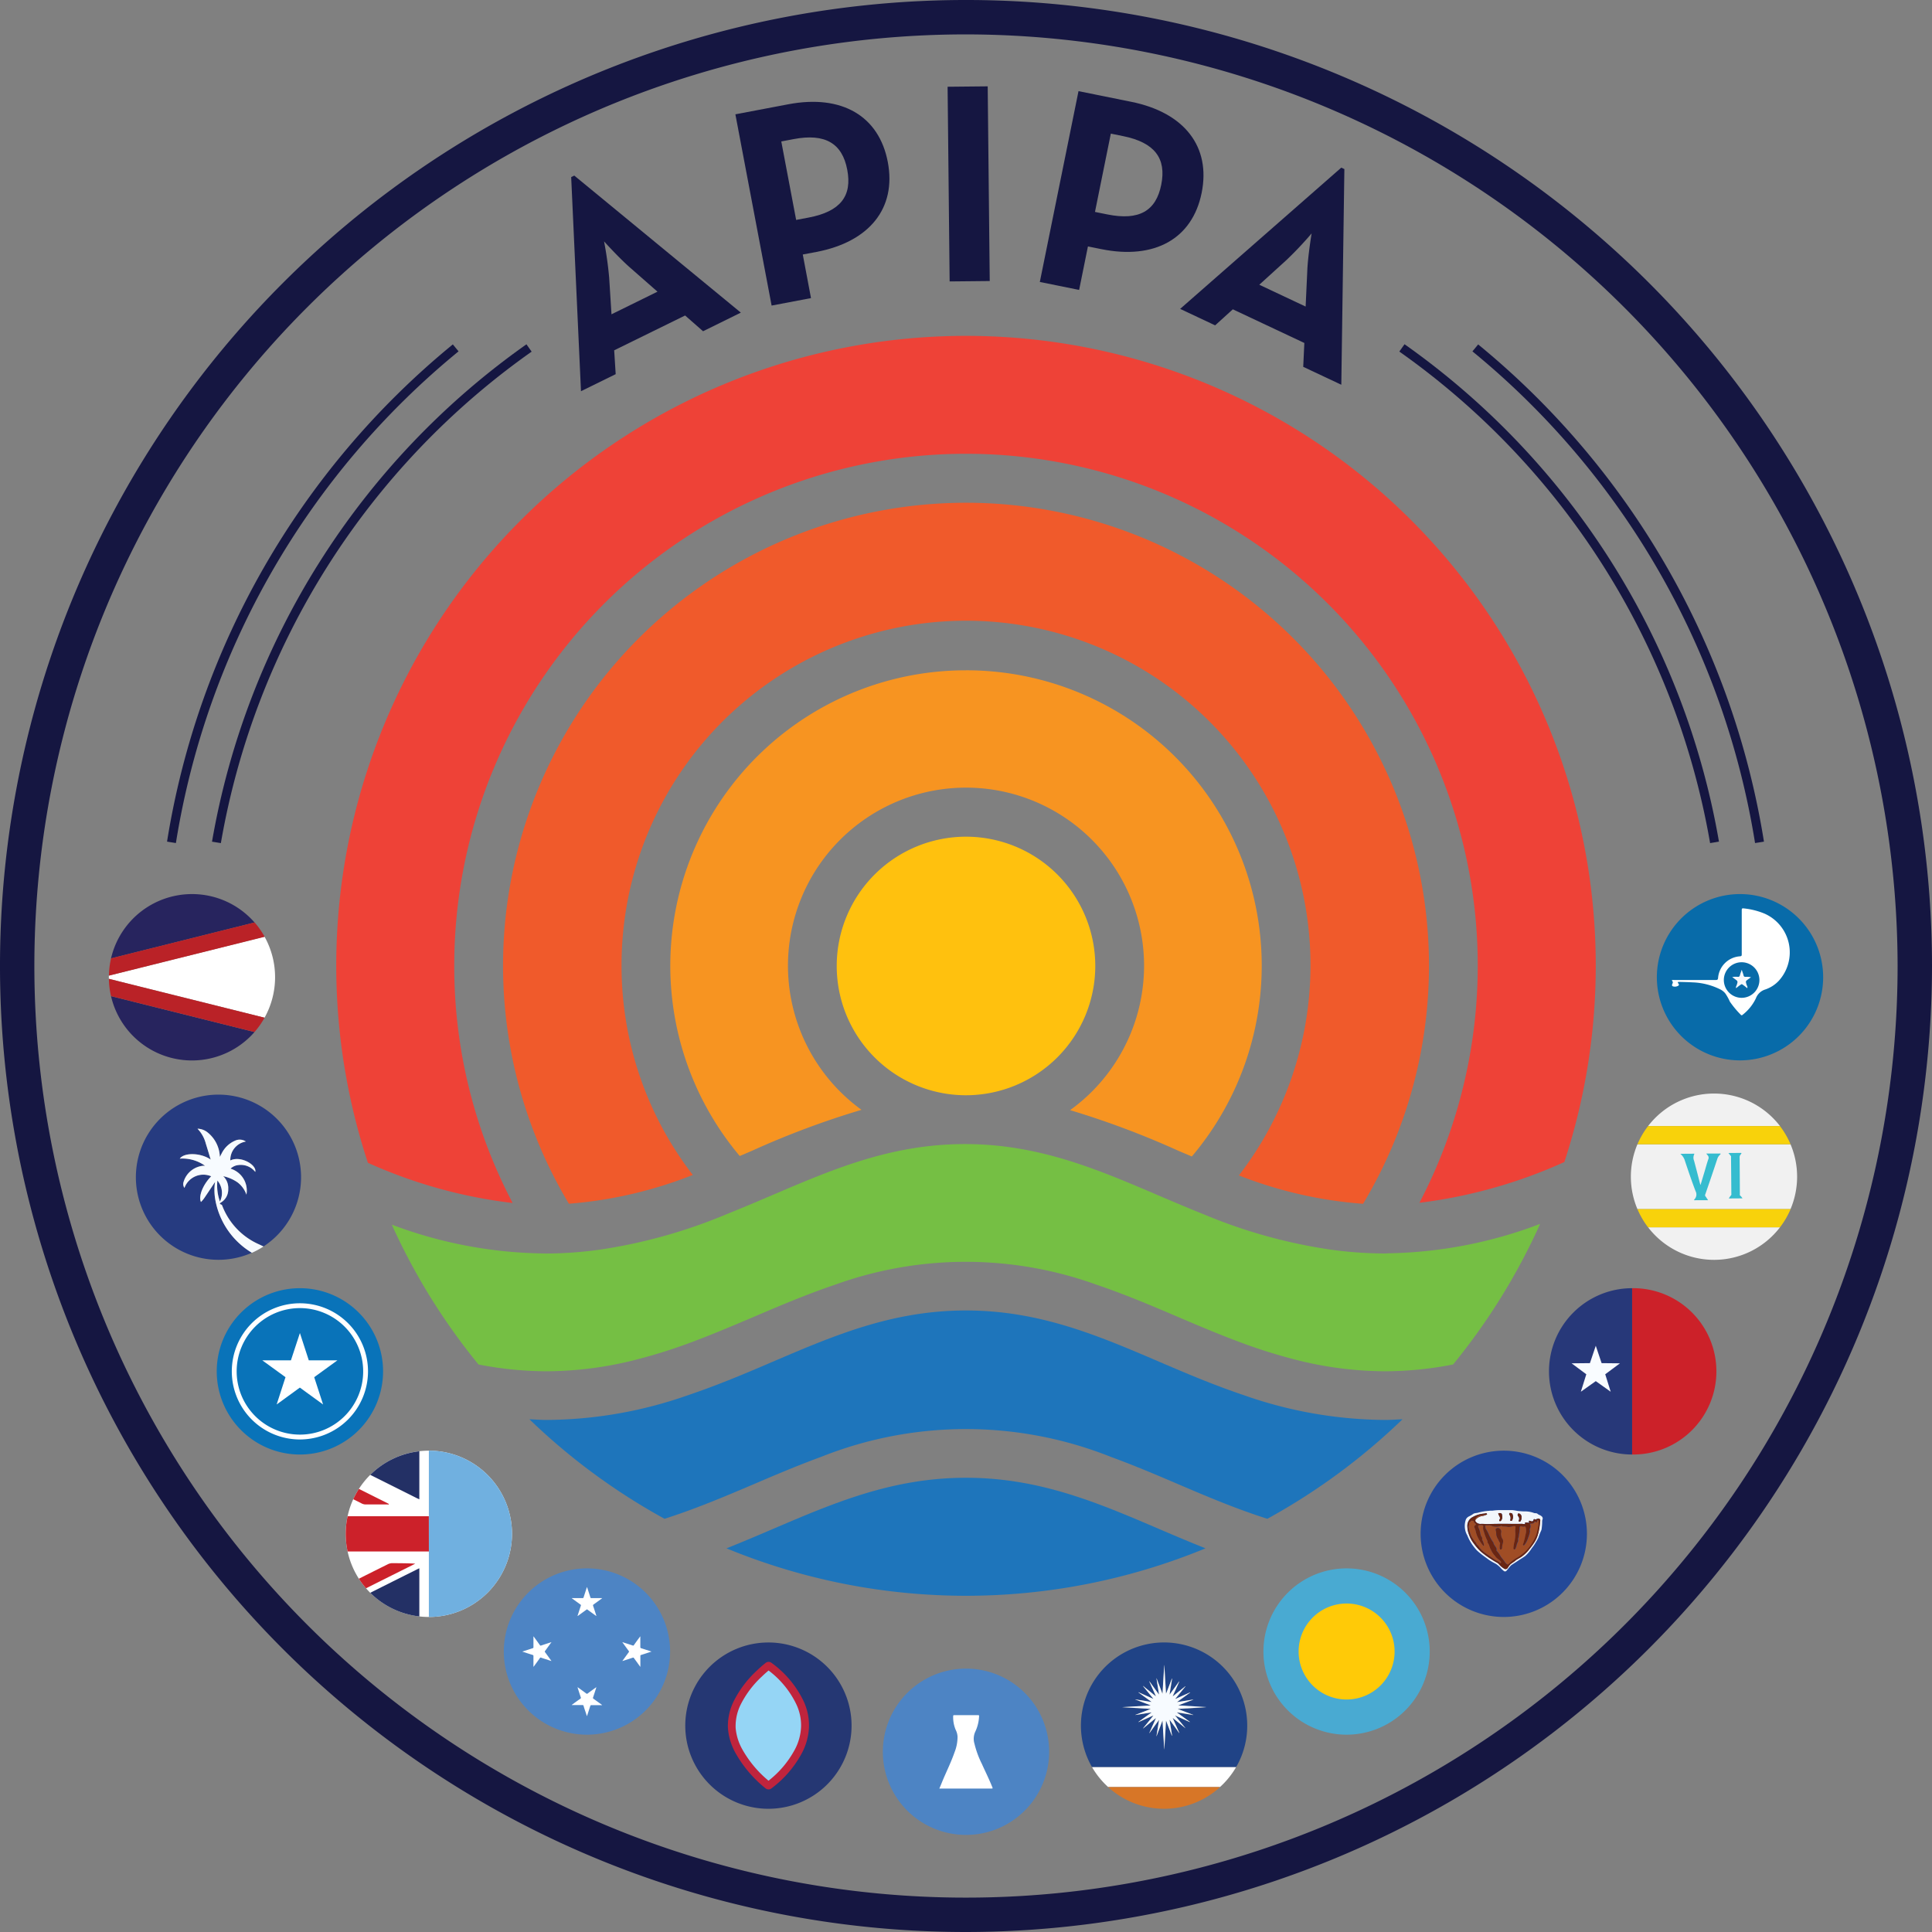 <svg xmlns="http://www.w3.org/2000/svg" width="134.902" height="134.903" viewBox="0 0 134.902 134.903">
  <rect x="0" y="0" width="134.902" height="134.903" fill="#808080" stroke="none"/>
  <g id="Group_1145" data-name="Group 1145" transform="translate(0)">
    <g id="Group_1138" data-name="Group 1138" transform="translate(7.6 62.429)">
      <g id="Group_1111" data-name="Group 1111" transform="translate(1.838 13.928)">
        <path id="Path_1098" data-name="Path 1098" d="M1185.065,325.646a3.339,3.339,0,0,0,.176,1.471A1.348,1.348,0,0,0,1185.065,325.646Z" transform="translate(-1179.322 -319.575)" fill="#263b80"/>
        <path id="Path_1099" data-name="Path 1099" d="M1179.935,321.653a3.8,3.8,0,0,1-.02-1.117.056.056,0,0,0,0-.063c-.009.013-.016.028-.025.042-.228.342-.455.686-.686,1.027a1.838,1.838,0,0,1-.262.318c-.18-.411.143-1.215.716-1.793a1.4,1.4,0,0,0-1.869.811.475.475,0,0,1-.06-.417,1.579,1.579,0,0,1,1.365-1.128c.043,0,.087,0,.135,0a2.7,2.7,0,0,0-1.764-.5c.3-.439,1.462-.417,2.157.066-.122-.4-.23-.765-.344-1.128a2.31,2.31,0,0,0-.578-1.026,1.164,1.164,0,0,1,.72.271,2.28,2.28,0,0,1,.834,1.586c0,.022,0,.044.01.11.051-.1.081-.163.115-.225a1.882,1.882,0,0,1,.947-.908.768.768,0,0,1,.751.06,1.3,1.3,0,0,0-1.086,1.322c.709-.351,1.857.3,1.743.8a1.288,1.288,0,0,0-1.175-.48.929.929,0,0,0-.555.252,1.6,1.6,0,0,1,1.111,1.816,1.8,1.8,0,0,0-.62-.859,2.778,2.778,0,0,0-1-.432,1.137,1.137,0,0,1,.349.892,1.054,1.054,0,0,1-.514.95c-.075.041-.106.1.009.133a.147.147,0,0,1,.093.105,4.83,4.83,0,0,0,2.543,2.673c.111.055.223.106.335.155a5.767,5.767,0,1,0-.808.439A5.423,5.423,0,0,1,1179.935,321.653Z" transform="translate(-1174.345 -314.292)" fill="#263b80"/>
        <path id="Path_1100" data-name="Path 1100" d="M1185.686,326.95a4.83,4.83,0,0,1-2.543-2.673.148.148,0,0,0-.093-.105c-.115-.036-.083-.092-.009-.133a1.054,1.054,0,0,0,.514-.95,1.138,1.138,0,0,0-.349-.892,2.779,2.779,0,0,1,1,.432,1.8,1.8,0,0,1,.62.859,1.6,1.6,0,0,0-1.111-1.816.929.929,0,0,1,.554-.252,1.287,1.287,0,0,1,1.175.48c.114-.5-1.034-1.155-1.743-.8a1.3,1.3,0,0,1,1.086-1.322.768.768,0,0,0-.751-.06,1.882,1.882,0,0,0-.947.908c-.034.062-.065.126-.115.225-.006-.066-.008-.088-.01-.11a2.28,2.28,0,0,0-.834-1.586,1.164,1.164,0,0,0-.72-.271,2.308,2.308,0,0,1,.577,1.026c.114.364.222.729.344,1.128-.695-.483-1.861-.5-2.157-.066a2.7,2.7,0,0,1,1.764.5c-.048,0-.092,0-.135,0a1.579,1.579,0,0,0-1.365,1.128.474.474,0,0,0,.06.417,1.4,1.4,0,0,1,1.869-.811c-.573.578-.9,1.382-.716,1.793a1.85,1.85,0,0,0,.262-.318c.231-.341.458-.684.686-1.027.009-.014.016-.028.025-.042a.056.056,0,0,1,0,.063,3.8,3.8,0,0,0,.02,1.117,5.424,5.424,0,0,0,2.565,3.755,5.69,5.69,0,0,0,.809-.439C1185.909,327.056,1185.8,327,1185.686,326.95ZM1182.8,322.5a1.348,1.348,0,0,1,.176,1.471A3.339,3.339,0,0,1,1182.8,322.5Z" transform="translate(-1177.058 -316.427)" fill="#f7fbff"/>
      </g>
      <g id="Group_1113" data-name="Group 1113" transform="translate(27.578 47.081)">
        <path id="Path_1101" data-name="Path 1101" d="M1234.094,382.1a5.806,5.806,0,1,1-5.806-5.806A5.806,5.806,0,0,1,1234.094,382.1Z" transform="translate(-1222.482 -376.292)" fill="#4d84c4"/>
        <g id="Group_1112" data-name="Group 1112" transform="translate(1.295 1.303)">
          <path id="Path_1102" data-name="Path 1102" d="M1240,386.237l-.507.166c-.074.023-.149.05-.224.071a.06.06,0,0,0-.049.07c0,.23,0,.461,0,.691v.062c-.026-.011-.032-.03-.043-.044q-.2-.281-.409-.564a.058.058,0,0,0-.079-.025c-.225.075-.451.148-.677.22-.012.005-.025.014-.041.009,0-.019.015-.03.026-.045.136-.187.271-.375.409-.562a.064.064,0,0,0,0-.092c-.138-.187-.273-.375-.411-.563l-.037-.055.361.117c.124.04.249.079.372.122a.056.056,0,0,0,.074-.027q.2-.282.409-.563c.01-.016.022-.03.036-.048a.105.105,0,0,1,.007.061c0,.228,0,.457,0,.686a.07.07,0,0,0,.058.079c.216.068.432.139.647.208Z" transform="translate(-1230.979 -381.729)" fill="#fff" fill-rule="evenodd"/>
          <path id="Path_1103" data-name="Path 1103" d="M1226.938,385.577l-.28.386c-.057.079-.114.16-.173.238a.051.051,0,0,0,0,.074c.141.19.277.381.416.572.01.014.025.025.025.05l-.438-.143c-.093-.03-.187-.058-.28-.093a.058.058,0,0,0-.078.027q-.2.282-.408.564l-.035.047a.088.088,0,0,1-.009-.058c0-.229,0-.458,0-.685a.076.076,0,0,0-.064-.087c-.218-.067-.435-.14-.652-.21l-.061-.022.312-.1c.138-.045.275-.092.413-.134a.063.063,0,0,0,.052-.072c0-.229,0-.46,0-.691v-.061a.084.084,0,0,1,.041.043c.137.187.275.374.409.564a.066.066,0,0,0,.088.028c.223-.075.448-.148.672-.22Z" transform="translate(-1224.903 -381.729)" fill="#fff" fill-rule="evenodd"/>
          <path id="Path_1104" data-name="Path 1104" d="M1231.764,380.748c-.009-.022.006-.041.012-.061.07-.217.139-.434.212-.651a.063.063,0,0,0-.028-.084c-.188-.135-.376-.272-.563-.408l-.043-.034c.019-.014.037-.007.054-.007.232,0,.464,0,.7,0a.064.064,0,0,0,.074-.055c.073-.229.149-.457.222-.687,0-.007.007-.015.014-.033.013.036.022.063.031.089.069.211.14.423.205.636a.06.06,0,0,0,.068.049c.25,0,.5,0,.753,0,0,.022-.022.028-.035.038-.182.133-.365.268-.55.4a.086.086,0,0,0-.041.117c.074.211.141.427.21.641a.07.07,0,0,1,.007.056l-.079-.057c-.179-.129-.357-.257-.533-.387a.051.051,0,0,0-.073,0l-.568.413C1231.8,380.732,1231.783,380.747,1231.764,380.748Z" transform="translate(-1227.904 -378.729)" fill="#fff" fill-rule="evenodd"/>
          <path id="Path_1105" data-name="Path 1105" d="M1232.412,393.824c-.031-.092-.061-.184-.09-.278-.048-.142-.1-.284-.138-.427-.014-.048-.037-.059-.083-.059-.246,0-.492,0-.74,0,0-.024.023-.029.036-.039.186-.136.371-.273.559-.4a.075.075,0,0,0,.032-.1c-.072-.216-.142-.43-.21-.646a.09.09,0,0,1-.011-.054c.017,0,.027.012.039.02.19.137.38.273.567.413a.066.066,0,0,0,.093,0c.184-.138.371-.272.558-.407.014-.01.025-.025.045-.025.007.022-.005.039-.011.057q-.105.33-.213.656a.06.06,0,0,0,.025.081l.568.411c.014.011.032.017.04.041h-.053c-.233,0-.464,0-.7,0-.044,0-.06.014-.074.056-.075.236-.152.471-.228.707Z" transform="translate(-1227.908 -384.818)" fill="#fff" fill-rule="evenodd"/>
        </g>
      </g>
      <g id="Group_1114" data-name="Group 1114">
        <path id="Path_1106" data-name="Path 1106" d="M1171.192,301.572a5.8,5.8,0,0,0,10.02,2.506l-6.687-1.672Z" transform="translate(-1171.04 -294.446)" fill="#27245e"/>
        <path id="Path_1107" data-name="Path 1107" d="M1170.908,296.645c0,.036,0,.073,0,.11l.856.216,10.017,2.5a5.811,5.811,0,0,0,0-5.656l-10.875,2.719C1170.91,296.574,1170.908,296.609,1170.908,296.645Z" transform="translate(-1170.908 -290.839)" fill="#fff"/>
        <path id="Path_1108" data-name="Path 1108" d="M1176.846,288.246a5.806,5.806,0,0,0-5.654,4.491l10.023-2.506A5.789,5.789,0,0,0,1176.846,288.246Z" transform="translate(-1171.04 -288.246)" fill="#27245e"/>
        <path id="Path_1109" data-name="Path 1109" d="M1181.788,292.953a5.824,5.824,0,0,0-.7-1l-10.023,2.506a5.718,5.718,0,0,0-.149,1.208Z" transform="translate(-1170.91 -289.973)" fill="#ba2227"/>
        <path id="Path_1110" data-name="Path 1110" d="M1171.769,299.525l-.856-.216a5.769,5.769,0,0,0,.149,1.21l3.332.834,6.688,1.672a5.783,5.783,0,0,0,.7-1Z" transform="translate(-1170.91 -293.393)" fill="#ba2227"/>
      </g>
      <g id="Group_1115" data-name="Group 1115" transform="translate(100.558 27.519)">
        <path id="Path_1111" data-name="Path 1111" d="M1358.96,345.515a5.806,5.806,0,0,0,5.806,5.806V339.708A5.806,5.806,0,0,0,1358.96,345.515Z" transform="translate(-1358.96 -339.708)" fill="#273879"/>
        <path id="Path_1112" data-name="Path 1112" d="M1369.817,339.708v11.613a5.807,5.807,0,1,0,0-11.613Z" transform="translate(-1364.011 -339.708)" fill="#cc2129"/>
        <path id="Path_1113" data-name="Path 1113" d="M1363.6,347.226l.407,1.213,1.28.013-1.027.764.382,1.22-1.042-.74-1.043.74.381-1.22-1.026-.764,1.279-.013Z" transform="translate(-1360.333 -343.206)" fill="#f9fcff" fill-rule="evenodd"/>
      </g>
      <g id="Group_1119" data-name="Group 1119" transform="translate(7.535 27.519)">
        <g id="Group_1116" data-name="Group 1116">
          <path id="Path_1114" data-name="Path 1114" d="M1196.612,345.515a5.807,5.807,0,1,1-5.807-5.807A5.807,5.807,0,0,1,1196.612,345.515Z" transform="translate(-1184.999 -339.708)" fill="#0973b9"/>
        </g>
        <g id="Group_1117" data-name="Group 1117" transform="translate(3.184 3.131)">
          <path id="Path_1115" data-name="Path 1115" d="M1193.575,345.563l.62,1.906h2l-1.621,1.177.619,1.906-1.622-1.179-1.62,1.179.618-1.906-1.621-1.177h2Z" transform="translate(-1190.953 -345.563)" fill="#fff"/>
        </g>
        <g id="Group_1118" data-name="Group 1118" transform="translate(1.051 1.052)">
          <path id="Path_1116" data-name="Path 1116" d="M1191.719,351.186a4.755,4.755,0,1,1,4.755-4.755A4.761,4.761,0,0,1,1191.719,351.186Zm0-9.173a4.417,4.417,0,1,0,4.418,4.417A4.423,4.423,0,0,0,1191.719,342.013Z" transform="translate(-1186.964 -341.675)" fill="#fff"/>
        </g>
      </g>
      <g id="Group_1123" data-name="Group 1123" transform="translate(108.09)">
        <g id="Group_1120" data-name="Group 1120">
          <path id="Path_1117" data-name="Path 1117" d="M1384.658,294.052a5.806,5.806,0,1,1-5.806-5.806A5.807,5.807,0,0,1,1384.658,294.052Z" transform="translate(-1373.046 -288.246)" fill="#086ba9"/>
        </g>
        <g id="Group_1122" data-name="Group 1122" transform="translate(1.038 0.999)">
          <g id="Group_1121" data-name="Group 1121">
            <path id="Path_1118" data-name="Path 1118" d="M1374.988,295.135a.314.314,0,0,1,.165-.019c.969,0,1.94,0,2.908,0,.115,0,.153-.027.164-.144a1.643,1.643,0,0,1,1.525-1.51c.107-.009.128-.039.127-.139,0-1.026,0-2.054,0-3.081,0-.123.028-.141.15-.125a5.161,5.161,0,0,1,1.424.356,2.955,2.955,0,0,1,1.01,4.7,2.312,2.312,0,0,1-.945.606,1.016,1.016,0,0,0-.651.617,3.212,3.212,0,0,1-.927,1.149.081.081,0,0,1-.132-.007,6.512,6.512,0,0,1-.76-.915,3.4,3.4,0,0,0-.323-.58,1.109,1.109,0,0,0-.313-.255,4.68,4.68,0,0,0-1.961-.507c-.3-.017-.606-.025-.908-.032-.151,0-.158.011-.078.129.056.08.022.119-.046.153a.451.451,0,0,1-.234.048c-.176-.012-.214-.076-.132-.233C1375.091,295.255,1375.038,295.2,1374.988,295.135Zm4.893,1.225a1.242,1.242,0,1,0-1.254-1.237A1.245,1.245,0,0,0,1379.881,296.36Z" transform="translate(-1374.988 -290.115)" fill="#fff" fill-rule="evenodd"/>
          </g>
          <path id="Path_1119" data-name="Path 1119" d="M1383.163,299.416c-.045-.086.017-.153.04-.227.081-.26.083-.259-.145-.422-.053-.039-.1-.079-.173-.132a1.713,1.713,0,0,1,.394-.013.119.119,0,0,0,.14-.1c.032-.121.078-.237.131-.394.051.156.1.273.129.394a.116.116,0,0,0,.141.1,1.6,1.6,0,0,1,.378.026c-.065.048-.128.1-.195.143-.189.139-.185.137-.116.372.023.081.091.157.046.254h0a3.334,3.334,0,0,0-.328-.255.08.08,0,0,0-.113,0,3.051,3.051,0,0,0-.331.255Z" transform="translate(-1378.662 -293.843)" fill="#f5f8fc" fill-rule="evenodd"/>
        </g>
      </g>
      <g id="Group_1126" data-name="Group 1126" transform="translate(91.595 38.864)">
        <g id="Group_1124" data-name="Group 1124">
          <path id="Path_1120" data-name="Path 1120" d="M1353.81,366.731a5.806,5.806,0,1,1-5.806-5.806A5.807,5.807,0,0,1,1353.81,366.731Z" transform="translate(-1342.198 -360.925)" fill="#234999"/>
        </g>
        <g id="Group_1125" data-name="Group 1125" transform="translate(3.086 4.148)">
          <path id="Path_1121" data-name="Path 1121" d="M1349.89,368.724a3.952,3.952,0,0,1,.59-.042c.267.007.535,0,.8,0a3.485,3.485,0,0,1,.366.058c.166.014.331.034.5.034a1.74,1.74,0,0,1,.644.107.293.293,0,0,0,.112.017.237.237,0,0,1,.163.057c.074.066.18.08.255.15a.2.2,0,0,1,.07.252.277.277,0,0,0-.019.086,3.477,3.477,0,0,1-.037.541.354.354,0,0,1-.026.112,5.018,5.018,0,0,0-.2.508,3.4,3.4,0,0,1-.192.346,2.683,2.683,0,0,1-.267.391,2.536,2.536,0,0,1-.464.551c-.156.112-.322.207-.48.315s-.32.205-.479.312a.952.952,0,0,0-.168.183c-.056.065-.107.134-.165.2a.136.136,0,0,1-.21.021,1.361,1.361,0,0,1-.213-.206,1.527,1.527,0,0,0-.346-.288,4.766,4.766,0,0,1-.434-.247c-.092-.064-.18-.133-.273-.2a5.989,5.989,0,0,1-.6-.48,3.888,3.888,0,0,1-.311-.381,3.288,3.288,0,0,1-.366-.679,1.189,1.189,0,0,1-.137-.342,1.349,1.349,0,0,1,.041-.76.442.442,0,0,1,.22-.219,2.007,2.007,0,0,0,.273-.158c.107-.087.242-.063.362-.1a3.567,3.567,0,0,1,.755-.129A1.117,1.117,0,0,1,1349.89,368.724Zm-1.172.748-.027-.027c.025-.03.011-.073.038-.105a.749.749,0,0,1,.42-.237,1.02,1.02,0,0,0,.329-.1.042.042,0,0,0,.029-.063.077.077,0,0,0-.085-.036.866.866,0,0,1-.112.023,1.861,1.861,0,0,0-.784.235.684.684,0,0,0-.384.6,1.793,1.793,0,0,0,.13.667,1.968,1.968,0,0,0,.319.578,3.8,3.8,0,0,0,.5.576,7.212,7.212,0,0,0,1.112.763.441.441,0,0,1,.142.113,1.452,1.452,0,0,0,.366.31.172.172,0,0,0,.247-.056,1.128,1.128,0,0,1,.206-.268c.1-.077.213-.138.311-.223.14-.125.317-.191.466-.3a2.485,2.485,0,0,0,.48-.456c.127-.166.26-.329.374-.5a2.063,2.063,0,0,0,.252-.52,3.9,3.9,0,0,0,.128-.568c.025-.158.04-.318.055-.48.005-.059-.063-.132-.11-.124a.463.463,0,0,0-.181.054c-.029.02-.042.041-.081,0s-.085-.021-.1.051a.114.114,0,0,1-.154.082.443.443,0,0,0-.072-.029c-.03,0-.075-.02-.09.011a.07.07,0,0,0,.047.1c-.089.047-.169-.008-.249.009-.024.005-.058-.019-.069.019a.07.07,0,0,0,.025.084.951.951,0,0,1-.222-.015c-.8.011-1.6-.016-2.4.018-.164,0-.327-.022-.489-.014a.4.4,0,0,1-.373-.17S1348.729,369.467,1348.719,369.472Zm1.868-.312a.27.27,0,0,0,0-.036c-.016-.2-.046-.236-.2-.234-.088,0-.09.02-.056.1.046.117.164.228.054.372-.013.017-.017.067.013.08a.083.083,0,0,0,.1-.021A.392.392,0,0,0,1350.587,369.16Zm1.341.045a.255.255,0,0,0-.114-.259c-.044-.031-.117-.042-.135,0a.147.147,0,0,0,.014.165.248.248,0,0,1,.054.275c-.01.03-.029.082.018.1a.083.083,0,0,0,.108-.051A.383.383,0,0,0,1351.928,369.205Zm-.59-.04a.514.514,0,0,0-.053-.23c-.028-.038-.17-.07-.193-.038a.092.092,0,0,0,0,.116.377.377,0,0,1,.063.326c-.005.027-.024.076.021.091a.085.085,0,0,0,.11-.05A.629.629,0,0,0,1351.338,369.165Z" transform="translate(-1347.97 -368.681)" fill="#f2f6fb" fill-rule="evenodd"/>
          <path id="Path_1122" data-name="Path 1122" d="M1348.875,369.672a.4.4,0,0,0,.373.17c.162-.008.325.019.489.014.8-.034,1.6-.006,2.4-.018a.952.952,0,0,0,.222.015.07.07,0,0,1-.025-.084c.011-.038.045-.014.069-.019.079-.017.16.038.249-.009a.07.07,0,0,1-.047-.1c.015-.031.059-.014.09-.011a.443.443,0,0,1,.072.029.114.114,0,0,0,.154-.082c.01-.073.07-.074.1-.051s.051.015.081,0a.463.463,0,0,1,.181-.054c.048-.009.115.065.11.124-.015.161-.03.322-.055.48a3.9,3.9,0,0,1-.128.568,2.063,2.063,0,0,1-.252.52c-.114.176-.247.339-.374.5a2.486,2.486,0,0,1-.48.456c-.149.112-.326.178-.466.3-.1.084-.21.146-.311.223a1.128,1.128,0,0,0-.206.268.172.172,0,0,1-.247.056,1.452,1.452,0,0,1-.366-.31.441.441,0,0,0-.142-.113,7.209,7.209,0,0,1-1.112-.763,3.8,3.8,0,0,1-.5-.576,1.969,1.969,0,0,1-.319-.578,1.793,1.793,0,0,1-.13-.667.684.684,0,0,1,.384-.6,1.861,1.861,0,0,1,.784-.235.861.861,0,0,0,.112-.023.077.077,0,0,1,.085.036.042.042,0,0,1-.029.063,1.416,1.416,0,0,0-.149.017c-.206.049-.442.022-.59.234a.193.193,0,0,0-.049.19l.027.027v0Zm.892.275c-.058,0-.117,0-.172,0-.026,0-.065,0-.059.036.012.064-.005.135.037.189a2.863,2.863,0,0,1,.206.384,3.2,3.2,0,0,0,.321.58.073.073,0,0,1,.021.048c0,.053.029.088.053.129.063.118.19.211.151.372,0,.012.006.031.016.041a1.525,1.525,0,0,1,.242.333c.1.168.244.3.342.468a.511.511,0,0,0,.119.121.084.084,0,0,0,.126-.013,3.083,3.083,0,0,1,.5-.388,3.049,3.049,0,0,0,1.34-1.46,1.187,1.187,0,0,0,.094-.221,5.1,5.1,0,0,0,.127-.564,1.606,1.606,0,0,0,.026-.336c0-.033-.005-.078-.057-.072s-.039.04-.039.073c0,.07-.031.088-.087.044s-.089-.025-.1,0c-.051.111-.144.11-.243.11a.131.131,0,0,0-.049.018c-.019.008-.024.014-.012.039a.3.3,0,0,1,0,.272.207.207,0,0,0-.013.148.289.289,0,0,1,0,.1,2.691,2.691,0,0,1-.14.454,1.359,1.359,0,0,1-.248.459.055.055,0,0,1-.075.027.056.056,0,0,1-.025-.078,1.174,1.174,0,0,0,.07-.218,4.064,4.064,0,0,0,.1-.433.953.953,0,0,0,.021-.525c-.021-.058-.046-.07-.1-.059a.251.251,0,0,1-.189-.016.089.089,0,0,0-.128.081,2.429,2.429,0,0,1-.046.474,1.348,1.348,0,0,1-.05.271.223.223,0,0,0-.012.115.265.265,0,0,1-.021.149c-.084.14-.086.307-.159.451-.02.041-.041.088-.1.075s-.056-.062-.053-.115a2.807,2.807,0,0,1,.077-.459,2.555,2.555,0,0,0,.057-.564,1.624,1.624,0,0,1,.006-.391c.018-.075-.01-.1-.077-.1a.854.854,0,0,0-.1.009,1.2,1.2,0,0,1-.313.051,2.468,2.468,0,0,0-.417-.04c-.013,0-.036-.009-.039-.017-.017-.052-.05-.021-.07-.012a.951.951,0,0,1-.481.039C1350.028,370.014,1349.908,369.912,1349.767,369.947Zm-.531-.018h-.062c-.116,0-.148.045-.11.157a.448.448,0,0,0,.041.089.9.9,0,0,1,.054.167c.05.126.037.271.12.388a.188.188,0,0,1,.047.175.087.087,0,0,0,.014.068.894.894,0,0,1,.109.327c.009.027.016.056-.016.069s-.041-.017-.056-.035a2.874,2.874,0,0,1-.4-.653,2.217,2.217,0,0,1-.083-.253,1.483,1.483,0,0,0-.09-.3.13.13,0,0,1,.047-.2c.051-.028.055-.064.006-.112s-.092-.053-.11-.11c-.011-.037-.008-.091-.069-.084s-.129-.039-.156.053c-.005.022-.029.026-.046.037a.11.11,0,0,0-.056.105.313.313,0,0,1-.02.156.2.2,0,0,0-.013.1,2.854,2.854,0,0,0,.185.632,2.781,2.781,0,0,0,.327.462c.036.045.031.111.085.142.089.053.125.154.19.226.053.056.1.116.158.168a4.891,4.891,0,0,0,.52.383,4.743,4.743,0,0,0,.578.37.241.241,0,0,1,.126.095c.016.033.044.024.067.009s.041-.043.019-.074a.419.419,0,0,0-.1-.114,1.682,1.682,0,0,1-.249-.2,1.316,1.316,0,0,0-.118-.151,1.505,1.505,0,0,1-.242-.39c-.1-.144-.1-.328-.211-.462-.037-.044-.007-.112-.037-.163a3.375,3.375,0,0,1-.235-.62.607.607,0,0,1-.054-.317C1349.422,369.943,1349.392,369.929,1349.236,369.929Z" transform="translate(-1348.121 -368.875)" fill="#692512" fill-rule="evenodd"/>
          <path id="Path_1123" data-name="Path 1123" d="M1352.622,369.342a.392.392,0,0,1-.094.266.083.083,0,0,1-.1.021c-.03-.013-.027-.063-.013-.08.11-.143-.008-.255-.054-.372-.034-.085-.032-.1.056-.1.156,0,.186.033.2.234A.251.251,0,0,1,1352.622,369.342Z" transform="translate(-1350.005 -368.863)" fill="#692512" fill-rule="evenodd"/>
          <path id="Path_1124" data-name="Path 1124" d="M1355.139,369.412a.383.383,0,0,1-.054.228.083.083,0,0,1-.108.051c-.046-.018-.028-.07-.018-.1a.248.248,0,0,0-.054-.275.147.147,0,0,1-.014-.165c.018-.039.091-.028.135,0A.255.255,0,0,1,1355.139,369.412Z" transform="translate(-1351.181 -368.888)" fill="#692512" fill-rule="evenodd"/>
          <path id="Path_1125" data-name="Path 1125" d="M1354.036,369.342a.629.629,0,0,1-.055.215.085.085,0,0,1-.11.05c-.045-.014-.026-.064-.021-.091a.377.377,0,0,0-.063-.326.092.092,0,0,1,0-.116c.023-.032.165,0,.193.038A.514.514,0,0,1,1354.036,369.342Z" transform="translate(-1350.668 -368.858)" fill="#692512" fill-rule="evenodd"/>
          <path id="Path_1126" data-name="Path 1126" d="M1349.312,369.725a.194.194,0,0,1,.049-.19c.148-.212.383-.185.59-.234a1.412,1.412,0,0,1,.149-.017,1.021,1.021,0,0,1-.329.1.749.749,0,0,0-.42.237C1349.322,369.652,1349.337,369.7,1349.312,369.725Z" transform="translate(-1348.589 -368.962)" fill="#a04d25" fill-rule="evenodd"/>
          <path id="Path_1127" data-name="Path 1127" d="M1349.375,370.165l0,0v0C1349.38,370.154,1349.375,370.162,1349.375,370.165Z" transform="translate(-1348.621 -369.368)" fill="#a04d25" fill-rule="evenodd"/>
          <path id="Path_1128" data-name="Path 1128" d="M1350.847,370.378c.141-.035.26.067.394.08a.951.951,0,0,0,.481-.039c.02-.01.053-.041.07.012,0,.009.025.018.039.017a2.468,2.468,0,0,1,.417.04,1.2,1.2,0,0,0,.313-.051.861.861,0,0,1,.1-.009c.066,0,.094.023.077.1a1.624,1.624,0,0,0-.006.391,2.554,2.554,0,0,1-.057.564,2.807,2.807,0,0,0-.077.459c0,.053,0,.1.053.115s.075-.034.1-.075c.073-.144.074-.311.159-.451a.265.265,0,0,0,.021-.149.223.223,0,0,1,.012-.115,1.349,1.349,0,0,0,.05-.271,2.429,2.429,0,0,0,.046-.474.089.089,0,0,1,.128-.081.251.251,0,0,0,.189.016c.05-.011.075,0,.1.059a.953.953,0,0,1-.021.525,4.064,4.064,0,0,1-.1.433,1.174,1.174,0,0,1-.07.218.056.056,0,0,0,.025.078.055.055,0,0,0,.075-.027,1.359,1.359,0,0,0,.248-.459,2.691,2.691,0,0,0,.14-.455.289.289,0,0,0,0-.1.207.207,0,0,1,.013-.148.3.3,0,0,0,0-.272c-.012-.025-.007-.031.012-.039a.131.131,0,0,1,.049-.018c.1,0,.192,0,.243-.11.013-.028.06-.036.1,0s.086.026.087-.044c0-.033-.009-.069.039-.073s.056.039.057.072a1.606,1.606,0,0,1-.026.336,5.1,5.1,0,0,1-.127.564,1.188,1.188,0,0,1-.094.221,3.049,3.049,0,0,1-1.34,1.46,3.081,3.081,0,0,0-.5.388.084.084,0,0,1-.126.013.51.51,0,0,1-.119-.121c-.1-.168-.247-.3-.342-.468a1.525,1.525,0,0,0-.242-.333c-.009-.011-.02-.029-.016-.041.04-.161-.088-.255-.151-.372-.024-.041-.057-.075-.053-.129a.073.073,0,0,0-.021-.048,3.2,3.2,0,0,1-.321-.58,2.861,2.861,0,0,0-.206-.384c-.042-.055-.025-.126-.037-.189-.005-.036.033-.036.059-.036C1350.73,370.377,1350.789,370.378,1350.847,370.378Zm.8,1.47a1.063,1.063,0,0,0,0,.142c.007.062.053.084.1.051a.1.1,0,0,0,.042-.084,2.026,2.026,0,0,1,.073-.395.271.271,0,0,0-.017-.205.666.666,0,0,1-.115-.507.246.246,0,0,0-.154-.276.193.193,0,0,0-.184.027c-.048.027-.033.081-.022.129.016.07.017.142.027.212a.736.736,0,0,0,.105.351c.057.081.077.183.138.265a.116.116,0,0,1,.02.1A.666.666,0,0,0,1351.651,371.848Z" transform="translate(-1349.2 -369.306)" fill="#a04d25" fill-rule="evenodd"/>
          <path id="Path_1129" data-name="Path 1129" d="M1349.319,370.384c.156,0,.186.014.165.139a.606.606,0,0,0,.054.317,3.375,3.375,0,0,0,.235.62c.031.051,0,.119.037.163.112.134.116.318.211.462a1.512,1.512,0,0,0,.242.39,1.326,1.326,0,0,1,.118.151,1.684,1.684,0,0,0,.249.2.423.423,0,0,1,.1.114c.022.032.013.055-.019.074s-.051.025-.067-.009a.241.241,0,0,0-.126-.095,4.744,4.744,0,0,1-.577-.37,4.858,4.858,0,0,1-.52-.383c-.057-.052-.1-.112-.158-.168-.066-.072-.1-.172-.19-.226-.054-.032-.049-.1-.084-.142a2.768,2.768,0,0,1-.327-.462,2.854,2.854,0,0,1-.185-.632.2.2,0,0,1,.013-.1.31.31,0,0,0,.02-.156.11.11,0,0,1,.056-.105c.017-.011.041-.015.046-.037.027-.093.1-.048.156-.053s.058.048.069.085c.017.056.074.073.11.11s.045.084-.006.112a.13.13,0,0,0-.047.2,1.476,1.476,0,0,1,.09.3,2.193,2.193,0,0,0,.083.253,2.873,2.873,0,0,0,.4.653c.015.018.028.046.056.035s.025-.042.016-.069a.9.9,0,0,0-.109-.327.087.087,0,0,1-.014-.068.188.188,0,0,0-.047-.175c-.083-.117-.07-.261-.12-.388a.9.9,0,0,0-.054-.167.448.448,0,0,1-.041-.089c-.038-.112-.007-.157.11-.157Z" transform="translate(-1348.204 -369.33)" fill="#a04d25" fill-rule="evenodd"/>
          <path id="Path_1130" data-name="Path 1130" d="M1352.3,372.314a.67.67,0,0,1,.014-.187.115.115,0,0,0-.02-.1c-.061-.082-.081-.184-.138-.265a.733.733,0,0,1-.105-.351c-.01-.071-.011-.143-.027-.212-.011-.049-.025-.1.022-.129a.193.193,0,0,1,.184-.027.246.246,0,0,1,.153.276.666.666,0,0,0,.115.507.271.271,0,0,1,.017.205,2.016,2.016,0,0,0-.073.395.1.1,0,0,1-.042.084c-.047.033-.093.011-.1-.051A1.063,1.063,0,0,1,1352.3,372.314Z" transform="translate(-1349.853 -369.772)" fill="#692512" fill-rule="evenodd"/>
        </g>
      </g>
      <g id="Group_1128" data-name="Group 1128" transform="translate(106.275 13.928)">
        <path id="Path_1131" data-name="Path 1131" d="M1376.543,334.032a5.793,5.793,0,0,0,4.563-2.271H1371.9A5.8,5.8,0,0,0,1376.543,334.032Z" transform="translate(-1370.695 -322.42)" fill="#f1f1f1"/>
        <path id="Path_1132" data-name="Path 1132" d="M1369.651,323.221a5.808,5.808,0,0,0,.459,2.223H1380.8a5.809,5.809,0,0,0,0-4.528H1370.11A5.815,5.815,0,0,0,1369.651,323.221Z" transform="translate(-1369.651 -317.374)" fill="#f1f1f1"/>
        <path id="Path_1133" data-name="Path 1133" d="M1376.463,314.292a5.8,5.8,0,0,0-4.563,2.271h9.211A5.8,5.8,0,0,0,1376.463,314.292Z" transform="translate(-1370.697 -314.292)" fill="#f1f1f1"/>
        <path id="Path_1134" data-name="Path 1134" d="M1371.252,318.539a5.9,5.9,0,0,0-.743,1.271H1381.2a5.821,5.821,0,0,0-.74-1.271Z" transform="translate(-1370.05 -316.268)" fill="#f8d20b"/>
        <path id="Path_1135" data-name="Path 1135" d="M1371.251,330.655h9.211a5.8,5.8,0,0,0,.742-1.271h-10.694A5.845,5.845,0,0,0,1371.251,330.655Z" transform="translate(-1370.05 -321.314)" fill="#f8d20b"/>
        <g id="Group_1127" data-name="Group 1127" transform="translate(3.454 4.142)">
          <path id="Path_1136" data-name="Path 1136" d="M1377.893,325.138l.155.236c-.3,0-.581.005-.864,0-.039,0-.093.032-.117-.033l.019-.016a.491.491,0,0,0,.087-.583c-.278-.733-.529-1.477-.777-2.22a1.067,1.067,0,0,0-.286-.389c.34,0,.655,0,.971-.006,0,.009.01.019.008.024a.544.544,0,0,0-.02.466c.144.536.281,1.074.419,1.611.005.02.015.036.033.083.1-.332.192-.636.283-.941.083-.28.159-.562.253-.839a.26.26,0,0,0-.057-.313.706.706,0,0,1-.074-.1l.243,0c.224,0,.452,0,.677,0,.028,0,.066-.018.077.019,0,.016-.025.041-.04.061a.665.665,0,0,0-.193.3q-.408,1.233-.834,2.46A.145.145,0,0,0,1377.893,325.138Z" transform="translate(-1376.11 -322.07)" fill="#35bccf" fill-rule="evenodd"/>
          <path id="Path_1137" data-name="Path 1137" d="M1382.49,325.1a.022.022,0,0,0,.011-.018c.012-.012.022-.026.036-.04s.021-.028.031-.043c.04-.033.024-.078.024-.117q-.01-1.266-.022-2.535c0-.036.012-.076-.021-.106a.016.016,0,0,0-.016-.014c-.043-.055-.087-.109-.146-.181.3,0,.584-.006.865-.006.1,0,.011.054.019.081a.291.291,0,0,0-.1.244q.011,1.263.016,2.524c0,.052-.016.111.041.148.02.021.042.043.062.063a.289.289,0,0,1,.022.027.016.016,0,0,0,.012.016c.015.021.028.042.045.07l-.945.007C1382.426,325.16,1382.481,325.142,1382.49,325.1Z" transform="translate(-1379.03 -322.037)" fill="#35bccf" fill-rule="evenodd"/>
        </g>
      </g>
      <g id="Group_1129" data-name="Group 1129" transform="translate(80.619 47.081)">
        <path id="Path_1138" data-name="Path 1138" d="M1333.284,382.1a5.806,5.806,0,1,1-5.807-5.806A5.807,5.807,0,0,1,1333.284,382.1Z" transform="translate(-1321.672 -376.292)" fill="#49aad2"/>
        <path id="Path_1139" data-name="Path 1139" d="M1333.284,382.1a5.806,5.806,0,1,1-5.807-5.806A5.807,5.807,0,0,1,1333.284,382.1Z" transform="translate(-1321.672 -376.292)" fill="none"/>
        <path id="Path_1140" data-name="Path 1140" d="M1329.614,380.884a3.351,3.351,0,1,1-3.349,3.35A3.35,3.35,0,0,1,1329.614,380.884Z" transform="translate(-1323.808 -378.428)" fill="#ffca07"/>
      </g>
      <g id="Group_1132" data-name="Group 1132" transform="translate(40.248 52.257)">
        <g id="Group_1130" data-name="Group 1130">
          <path id="Path_1141" data-name="Path 1141" d="M1257.789,391.776a5.806,5.806,0,1,1-5.806-5.805A5.807,5.807,0,0,1,1257.789,391.776Z" transform="translate(-1246.176 -385.971)" fill="#253773"/>
        </g>
        <g id="Group_1131" data-name="Group 1131" transform="translate(2.975 1.355)">
          <path id="Path_1142" data-name="Path 1142" d="M1257.01,391.584a6.838,6.838,0,0,0-2.146-2.553.064.064,0,0,0-.094,0,7.49,7.49,0,0,0-.605.531,7.2,7.2,0,0,0-1.5,1.965,3.667,3.667,0,0,0-.418,1.673c0,.05,0,.142.012.233a3.983,3.983,0,0,0,.508,1.57,8.269,8.269,0,0,0,2,2.343c.039.033.063.025.1,0a7.277,7.277,0,0,0,1.993-2.289,3.988,3.988,0,0,0,.506-1.843A3.719,3.719,0,0,0,1257.01,391.584Z" transform="translate(-1251.977 -388.741)" fill="#95d5f5"/>
          <path id="Path_1143" data-name="Path 1143" d="M1254.581,397.408h0a.338.338,0,0,1-.221-.084,8.5,8.5,0,0,1-2.066-2.422,4.206,4.206,0,0,1-.54-1.676c-.007-.072-.01-.143-.012-.2l0-.045a3.936,3.936,0,0,1,.446-1.808,7.518,7.518,0,0,1,1.553-2.04,8.262,8.262,0,0,1,.626-.549.336.336,0,0,1,.428-.006,7.067,7.067,0,0,1,2.227,2.655,3.986,3.986,0,0,1,.384,1.749,4.236,4.236,0,0,1-.539,1.968,7.505,7.505,0,0,1-2.065,2.374A.345.345,0,0,1,1254.581,397.408Zm0-8.3c-.159.132-.317.273-.467.419a6.855,6.855,0,0,0-1.444,1.89,3.4,3.4,0,0,0-.389,1.553l0,.039c0,.046,0,.106.008.168a3.694,3.694,0,0,0,.476,1.463,7.82,7.82,0,0,0,1.814,2.162,6.9,6.9,0,0,0,1.8-2.108,3.687,3.687,0,0,0,.474-1.719,3.447,3.447,0,0,0-.333-1.512A6.437,6.437,0,0,0,1254.584,389.106Z" transform="translate(-1251.74 -388.504)" fill="#c0243d"/>
        </g>
      </g>
      <g id="Group_1135" data-name="Group 1135" transform="translate(16.539 38.864)">
        <path id="Path_1144" data-name="Path 1144" d="M1213.45,366.731a5.806,5.806,0,1,1-5.806-5.806A5.806,5.806,0,0,1,1213.45,366.731Z" transform="translate(-1201.838 -360.925)" fill="#fff"/>
        <g id="Group_1134" data-name="Group 1134">
          <path id="Path_1145" data-name="Path 1145" d="M1205.041,362.648l3.26,1.631.168.079V361A5.792,5.792,0,0,0,1205.041,362.648Z" transform="translate(-1203.328 -360.959)" fill="#233065"/>
          <path id="Path_1146" data-name="Path 1146" d="M1203.217,365.915a6.006,6.006,0,0,0-.395.722l.546.273a.655.655,0,0,0,.307.093c.512-.006,1.025,0,1.537,0,.032,0,.083.03.1-.036l-.109-.056Z" transform="translate(-1202.296 -363.247)" fill="#cc212a"/>
          <path id="Path_1147" data-name="Path 1147" d="M1205.57,375.695q-1.007.5-2.013,1.006a5.757,5.757,0,0,0,.5.669q1.628-.816,3.259-1.629.09-.046.178-.093c-.542-.03-1.069-.029-1.594-.033A.694.694,0,0,0,1205.57,375.695Z" transform="translate(-1202.638 -367.76)" fill="#cc212a"/>
          <path id="Path_1148" data-name="Path 1148" d="M1205.039,377.994a5.785,5.785,0,0,0,3.429,1.65v-3.362c-.1.045-.163.076-.228.11Q1206.639,377.191,1205.039,377.994Z" transform="translate(-1203.327 -368.07)" fill="#233065"/>
          <g id="Group_1133" data-name="Group 1133" transform="translate(0 0.004)">
            <path id="Path_1149" data-name="Path 1149" d="M1207.644,369.484h-.053q-2.81,0-5.621,0a5.824,5.824,0,0,0,0,2.461q2.8,0,5.6,0a.659.659,0,0,1,.077,0Z" transform="translate(-1201.838 -364.91)" fill="#cc212a"/>
            <path id="Path_1150" data-name="Path 1150" d="M1212.987,360.933h0Z" transform="translate(-1207.025 -360.933)" fill="#cc212a"/>
            <path id="Path_1151" data-name="Path 1151" d="M1223.531,371.124c0,.014,0,.028,0,.042C1223.534,371.152,1223.533,371.138,1223.531,371.124Z" transform="translate(-1211.931 -365.674)" fill="#cc212a"/>
            <path id="Path_1152" data-name="Path 1152" d="M1223.486,370.585a.122.122,0,0,0,0,.02A.122.122,0,0,1,1223.486,370.585Z" transform="translate(-1211.91 -365.424)" fill="#cc212a"/>
            <path id="Path_1153" data-name="Path 1153" d="M1223.531,372.4c0-.013,0-.027,0-.041C1223.534,372.377,1223.533,372.391,1223.531,372.4Z" transform="translate(-1211.931 -366.251)" fill="#cc212a"/>
            <path id="Path_1154" data-name="Path 1154" d="M1212.986,382.635Z" transform="translate(-1207.025 -371.029)" fill="#cc212a"/>
            <path id="Path_1155" data-name="Path 1155" d="M1223.486,372.962l0-.018Z" transform="translate(-1211.91 -366.521)" fill="#cc212a"/>
            <path id="Path_1156" data-name="Path 1156" d="M1223.307,374.078Z" transform="translate(-1211.827 -367.049)" fill="#cc212a"/>
          </g>
          <path id="Path_1157" data-name="Path 1157" d="M1212.695,360.925v11.613a5.806,5.806,0,0,0,0-11.613Z" transform="translate(-1206.889 -360.925)" fill="#70b0e0"/>
        </g>
      </g>
      <g id="Group_1136" data-name="Group 1136" transform="translate(67.876 52.257)">
        <path id="Path_1158" data-name="Path 1158" d="M1309.354,402.226h-10.073a5.817,5.817,0,0,0,1.129,1.4h7.814A5.814,5.814,0,0,0,1309.354,402.226Z" transform="translate(-1298.512 -393.534)" fill="#fff"/>
        <path id="Path_1159" data-name="Path 1159" d="M1301.393,404.85c.021.019.04.039.061.057a5.8,5.8,0,0,0,7.694,0c.02-.018.039-.039.059-.057Z" transform="translate(-1299.494 -394.755)" fill="#d77627"/>
        <path id="Path_1160" data-name="Path 1160" d="M1310.145,395.541a.021.021,0,0,1,.008-.006l0,0Z" transform="translate(-1303.566 -390.42)" fill="#204386"/>
        <path id="Path_1161" data-name="Path 1161" d="M1310.143,395.548h0Z" transform="translate(-1303.565 -390.427)" fill="#204386"/>
        <path id="Path_1162" data-name="Path 1162" d="M1309.454,391.776a5.806,5.806,0,1,0-10.843,2.887h10.073A5.766,5.766,0,0,0,1309.454,391.776Zm-2.871-1.274-1.96.119a.036.036,0,0,1,0,.01l1.067.407a.02.02,0,0,1,0,.009l-1.127-.182a.041.041,0,0,1-.005.011c.3.218.606.437.911.659a.073.073,0,0,1-.048-.009c-.317-.142-.633-.284-.951-.425-.01-.005-.022-.021-.037-.014h0l-.01,0h0c.073.074.132.158.2.237q.249.3.5.609a.233.233,0,0,1,.02.03l0,0-.712-.577-.161-.129-.008-.005c-.005,0,0,.009,0,.012.074.17.149.341.225.51l.213.475c.005.014.02.028.009.049l-.66-.914-.012.005c.059.366.118.73.176,1.1l-.015,0q-.2-.521-.4-1.041l-.01,0q-.06.991-.119,1.986h-.005q-.059-1-.12-1.991l-.008,0c-.043.113-.086.226-.128.34-.088.232-.178.465-.266.7-.005.012,0,.031-.022.034h0c.062-.375.121-.751.182-1.128l-.009,0-.66.912-.011-.006.46-1.026a.027.027,0,0,0-.008-.006l-.093.073-.763.621c-.01.008-.016.018-.029.019v0h0c0-.018.014-.026.022-.036q.343-.425.689-.848a.031.031,0,0,1,0-.009c-.005,0-.008,0-.009,0-.139.053-.272.12-.409.18-.193.086-.383.173-.575.257-.016.007-.029.019-.05.009l.915-.66s0-.008,0-.01l-1.128.181a.029.029,0,0,0,0-.009l1.067-.407a.021.021,0,0,0,0-.01l-1.988-.12v0l1.988-.119a.022.022,0,0,0,0-.009q-.532-.205-1.066-.407l0-.009,1.127.181s0-.006,0-.01l-.912-.66a.04.04,0,0,1,.005-.011l1.029.461.005-.01q-.357-.439-.715-.879l.008-.009.881.718.008-.005c-.152-.343-.307-.685-.46-1.028l.011-.007.658.912.011,0q-.092-.562-.18-1.125l.008,0,.407,1.068h.008q.059-1,.12-1.991h.005q.059.991.119,1.984l.01,0q.2-.52.4-1.04l.015,0q-.089.548-.176,1.1l.011.006.659-.912c.009.025,0,.036-.01.049q-.208.469-.42.94a.37.37,0,0,0-.014.042c-.007,0-.008.008,0,.013l.008-.006.868-.7a.031.031,0,0,1,.008.009l-.709.871.007.009,1.025-.459a.1.1,0,0,0,.006.011l-.909.657a.032.032,0,0,1,0,.01l1.127-.18,0,.009c-.355.135-.712.271-1.066.407v.008l1.962.118Z" transform="translate(-1297.842 -385.971)" fill="#204386"/>
        <path id="Path_1163" data-name="Path 1163" d="M1309.412,392.773l0,0s0,0,0,0l0,0Z" transform="translate(-1303.222 -389.134)" fill="#204386"/>
        <path id="Path_1164" data-name="Path 1164" d="M1309.406,396.1l0,0,0,0,0,0Z" transform="translate(-1303.222 -390.682)" fill="#204386"/>
        <path id="Path_1165" data-name="Path 1165" d="M1307.118,391.742c.354-.137.71-.272,1.066-.407l0-.009-1.127.18a.036.036,0,0,0,0-.01l.908-.657a.077.077,0,0,1-.006-.011l-1.025.459-.006-.009.709-.871a.034.034,0,0,0-.008-.009l-.868.7-.008.006c-.005-.005,0-.01,0-.013a.4.4,0,0,1,.014-.042q.212-.471.42-.94c.005-.012.019-.023.01-.049-.221.307-.441.61-.659.912l-.011-.006q.087-.549.176-1.1l-.015,0c-.132.347-.265.693-.4,1.04l-.01,0q-.06-.993-.119-1.984h-.005q-.059,1-.12,1.991h-.008l-.407-1.068-.008,0q.089.562.18,1.125l-.011,0-.658-.912-.011.007c.154.343.308.685.46,1.028l-.008.005-.881-.718-.008.009q.359.439.715.879l-.005.01-1.029-.461a.037.037,0,0,0-.005.011l.912.66s0,.006,0,.01l-1.127-.181,0,.009q.534.2,1.066.407a.023.023,0,0,1,0,.009l-1.988.119v0l1.988.12a.023.023,0,0,1,0,.01l-1.067.407a.025.025,0,0,1,0,.009l1.128-.181s0,.006,0,.01l-.915.66c.021.01.034,0,.05-.009.192-.084.382-.172.575-.257.136-.06.27-.127.409-.18,0,0,0-.007.009,0a.031.031,0,0,0,0,.009q-.345.424-.689.848c-.008.01-.022.018-.021.036.013,0,.02-.011.029-.019l.763-.621.093-.073a.028.028,0,0,1,.008.006l-.46,1.026.011.006.66-.912.009,0c-.061.377-.12.753-.182,1.128h0c.02,0,.017-.022.022-.034.088-.232.177-.464.266-.7.043-.113.085-.227.128-.34l.008,0q.059,1,.12,1.991h.005q.059-.994.119-1.986l.01,0c.131.348.264.694.4,1.041l.015,0c-.058-.366-.117-.73-.176-1.1l.012-.005.66.914c.011-.021,0-.035-.009-.049-.071-.158-.141-.316-.213-.475s-.151-.34-.225-.51c-.007,0-.008-.009,0-.012l.008.005.161.129.712.577,0,0a.244.244,0,0,0-.02-.03q-.246-.306-.5-.609c-.066-.08-.126-.164-.2-.237h0l.006-.008,0,0c.014-.006.027.009.037.014.318.141.634.283.951.425a.073.073,0,0,0,.048.009c-.305-.222-.608-.441-.911-.659a.037.037,0,0,0,.005-.011l1.127.182a.018.018,0,0,0,0-.009l-1.067-.407a.036.036,0,0,0,0-.01l1.96-.119v-.008l-1.962-.118Zm-.591-.761,0,0,0,0,0,0S1306.523,390.981,1306.526,390.981Zm0,1.785,0,0,0,0,0,0Z" transform="translate(-1300.339 -387.345)" fill="#f7fbff"/>
        <path id="Path_1166" data-name="Path 1166" d="M1310.143,395.543l.01,0h0a.022.022,0,0,0-.008.006Z" transform="translate(-1303.565 -390.422)" fill="#f7fbff"/>
        <path id="Path_1167" data-name="Path 1167" d="M1305.956,397.208h0Z" transform="translate(-1301.617 -391.199)" fill="#f7fbff"/>
      </g>
      <g id="Group_1137" data-name="Group 1137" transform="translate(54.045 54.082)">
        <path id="Path_1168" data-name="Path 1168" d="M1283.589,395.191a5.806,5.806,0,1,1-5.806-5.807A5.8,5.8,0,0,1,1283.589,395.191Z" transform="translate(-1271.977 -389.384)" fill="#4d84c4"/>
        <path id="Path_1169" data-name="Path 1169" d="M1279.358,400.575c.1-.226.182-.439.271-.65.267-.624.565-1.235.788-1.876a2.921,2.921,0,0,0,.21-1.1,1.207,1.207,0,0,0-.126-.459,2.23,2.23,0,0,1-.179-.967c0-.051.019-.066.068-.066q.838,0,1.675,0c.061,0,.07.027.065.079a2.792,2.792,0,0,1-.271,1.088,1.186,1.186,0,0,0-.052.824,6.615,6.615,0,0,0,.512,1.4c.243.537.505,1.065.726,1.613.049.121.049.121-.078.121h-3.61Z" transform="translate(-1275.411 -392.207)" fill="#fff" fill-rule="evenodd"/>
      </g>
    </g>
    <path id="Path_1170" data-name="Path 1170" d="M1208.842,259.378a35.733,35.733,0,1,1,67.393,16.535,34.856,34.856,0,0,0,10.12-2.847,43.973,43.973,0,1,0-83.542.053,34.37,34.37,0,0,0,10.106,2.808A35.5,35.5,0,0,1,1208.842,259.378Z" transform="translate(-1177.124 -191.927)" fill="#ee4237"/>
    <path id="Path_1171" data-name="Path 1171" d="M1284.007,289.783a9.027,9.027,0,1,0-9.088,9.025h0l.068,0A9.037,9.037,0,0,0,1284.007,289.783Z" transform="translate(-1207.529 -222.332)" fill="#ffc10e"/>
    <path id="Path_1172" data-name="Path 1172" d="M1264.87,259.026a20.628,20.628,0,0,0-15.8,33.914c.3-.126.591-.251.886-.378a59.929,59.929,0,0,1,7.617-2.846,12.432,12.432,0,1,1,14.564.022,60.688,60.688,0,0,1,7.532,2.824l.969.412a20.626,20.626,0,0,0-15.768-33.949Z" transform="translate(-1197.418 -212.222)" fill="#f79421"/>
    <path id="Path_1173" data-name="Path 1173" d="M1230.654,269.51a24.053,24.053,0,1,1,43.107,14.623,29.639,29.639,0,0,0,8.671,1.982,32.327,32.327,0,1,0-55.453-.005,29.819,29.819,0,0,0,8.651-2.01A23.9,23.9,0,0,1,1230.654,269.51Z" transform="translate(-1187.255 -202.059)" fill="#f05a2b"/>
    <path id="Path_1174" data-name="Path 1174" d="M1282.768,320.882c.021,0,.041,0,.062,0h.01l-.067,0Z" transform="translate(-1215.352 -241.001)" fill="#fff"/>
    <path id="Path_1175" data-name="Path 1175" d="M1282.767,314.515c.02,0,.041,0,.062,0h.01l-.068,0Z" transform="translate(-1215.352 -238.039)" fill="#fff"/>
    <path id="Path_1176" data-name="Path 1176" d="M1285.6,350.263a30.178,30.178,0,0,1-9.872-1.724c-1.39-.469-2.732-.993-4.043-1.541q-.936-.391-1.859-.789c-4.311-1.847-8.384-3.59-13.516-3.59s-9.2,1.743-13.512,3.588q-.926.4-1.864.791c-1.311.547-2.652,1.071-4.043,1.541a30.177,30.177,0,0,1-9.87,1.724c-.41,0-.8-.033-1.192-.048a44.172,44.172,0,0,0,9.435,6.95c2.156-.689,4.191-1.549,6.189-2.4,1.59-.681,3.152-1.343,4.749-1.926a27.316,27.316,0,0,1,20.216,0c1.6.583,3.159,1.245,4.748,1.926,2,.856,4.034,1.715,6.189,2.4a44.2,44.2,0,0,0,9.437-6.95C1286.4,350.23,1286.013,350.263,1285.6,350.263Z" transform="translate(-1188.862 -251.115)" fill="#1e75bb"/>
    <path id="Path_1177" data-name="Path 1177" d="M1277.495,328.512c-.11,0-.212.013-.321.013a28.1,28.1,0,0,1-3.713-.262,36.471,36.471,0,0,1-8.9-2.469c-1.072-.428-2.124-.875-3.166-1.32-.1-.043-.2-.083-.295-.126-4.183-1.791-8.173-3.447-13.153-3.462h-.011l-.061,0c-4.98,0-8.964,1.646-13.139,3.432l-.368.156c-1.017.435-2.046.871-3.092,1.291a36.771,36.771,0,0,1-8.87,2.49,28.119,28.119,0,0,1-3.815.274c-.071,0-.136-.007-.206-.007a31.011,31.011,0,0,1-10.528-2.011,44.083,44.083,0,0,0,6.053,9.764,24.885,24.885,0,0,0,4.738.475,25.493,25.493,0,0,0,6.43-.852,37.465,37.465,0,0,0,3.926-1.259c1.389-.525,2.742-1.1,4.076-1.666,1.914-.82,3.789-1.612,5.734-2.269a26.87,26.87,0,0,1,18.246,0c1.944.657,3.819,1.45,5.732,2.269,1.333.57,2.686,1.142,4.076,1.666a37.463,37.463,0,0,0,3.926,1.259,25.513,25.513,0,0,0,6.431.852,24.9,24.9,0,0,0,4.738-.475,44.064,44.064,0,0,0,6.076-9.816A31.155,31.155,0,0,1,1277.495,328.512Z" transform="translate(-1180.5 -241.001)" fill="#75bf44"/>
    <path id="Path_1178" data-name="Path 1178" d="M1268.285,364.462c-5.13,0-9.2,1.743-13.512,3.588-1.057.452-2.124.906-3.212,1.34a43.871,43.871,0,0,0,33.445,0c-1.086-.434-2.152-.885-3.207-1.337C1277.489,366.206,1273.416,364.462,1268.285,364.462Z" transform="translate(-1200.833 -261.277)" fill="#1e75bb"/>
    <g id="Group_1139" data-name="Group 1139" transform="translate(39.883 6.028)">
      <path id="Path_1179" data-name="Path 1179" d="M1231.28,194.531l.216-.106,11.63,9.569-2.638,1.3-1.253-1.1-4.953,2.432.105,1.665-2.423,1.19Zm6.026,8-1.92-1.685c-.782-.685-1.811-1.827-1.811-1.827a24.8,24.8,0,0,1,.358,2.542l.161,2.55Z" transform="translate(-1231.28 -188.193)" fill="#151641"/>
      <path id="Path_1180" data-name="Path 1180" d="M1252.72,185.667l3.692-.7c3.732-.709,6.339.811,6.951,4.033s-1.283,5.575-4.995,6.278l-.942.178L1258,198.5l-2.75.522Zm5.111,7.21c2.24-.425,3.05-1.514,2.7-3.34-.35-1.846-1.543-2.557-3.743-2.139l-.863.164,1.038,5.479Z" transform="translate(-1241.255 -183.713)" fill="#151641"/>
      <path id="Path_1181" data-name="Path 1181" d="M1280.432,182.8l2.8-.028.142,13.594-2.8.028Z" transform="translate(-1254.149 -182.771)" fill="#151641"/>
      <path id="Path_1182" data-name="Path 1182" d="M1295.178,183.4l3.684.745c3.723.753,5.565,3.146,4.914,6.36s-3.294,4.677-7,3.928l-.94-.19-.615,3.037-2.744-.556Zm2.012,8.608c2.234.451,3.4-.251,3.765-2.074.373-1.842-.464-2.949-2.659-3.393l-.861-.175-1.107,5.468Z" transform="translate(-1259.754 -183.064)" fill="#151641"/>
      <path id="Path_1183" data-name="Path 1183" d="M1322.048,193.389l.217.1-.214,15.059-2.659-1.251.078-1.666-4.994-2.35-1.235,1.12-2.443-1.15Zm-2.488,9.7.118-2.552c.047-1.038.3-2.556.3-2.556a24.584,24.584,0,0,1-1.763,1.866l-1.891,1.718Z" transform="translate(-1268.277 -187.711)" fill="#151641"/>
    </g>
    <g id="Group_1140" data-name="Group 1140" transform="translate(0 0)">
      <path id="Path_1184" data-name="Path 1184" d="M1224.146,306.4a67.451,67.451,0,1,1,67.451-67.451A67.528,67.528,0,0,1,1224.146,306.4Zm0-132.5a65.05,65.05,0,1,0,65.049,65.05A65.125,65.125,0,0,0,1224.146,173.9Z" transform="translate(-1156.695 -171.498)" fill="#151641"/>
    </g>
    <g id="Group_1141" data-name="Group 1141" transform="translate(102.816 24.05)">
      <path id="Path_1185" data-name="Path 1185" d="M1368.7,251.29a55.742,55.742,0,0,0-19.734-34.331l.4-.485a56.365,56.365,0,0,1,19.955,34.718Z" transform="translate(-1348.969 -216.474)" fill="#151641"/>
    </g>
    <g id="Group_1142" data-name="Group 1142" transform="translate(97.708 24.036)">
      <path id="Path_1186" data-name="Path 1186" d="M1361.118,251.281a53.052,53.052,0,0,0-21.7-34.322l.363-.512a53.681,53.681,0,0,1,21.955,34.729Z" transform="translate(-1339.418 -216.447)" fill="#151641"/>
    </g>
    <g id="Group_1143" data-name="Group 1143" transform="translate(14.807 24.036)">
      <path id="Path_1187" data-name="Path 1187" d="M1185,251.281l-.618-.1a53.685,53.685,0,0,1,21.956-34.729l.361.512A53.059,53.059,0,0,0,1185,251.281Z" transform="translate(-1184.385 -216.447)" fill="#151641"/>
    </g>
    <g id="Group_1144" data-name="Group 1144" transform="translate(11.664 24.05)">
      <path id="Path_1188" data-name="Path 1188" d="M1179.125,251.29l-.618-.1a56.362,56.362,0,0,1,19.955-34.718l.4.485A55.74,55.74,0,0,0,1179.125,251.29Z" transform="translate(-1178.507 -216.474)" fill="#151641"/>
    </g>
  </g>
</svg>
